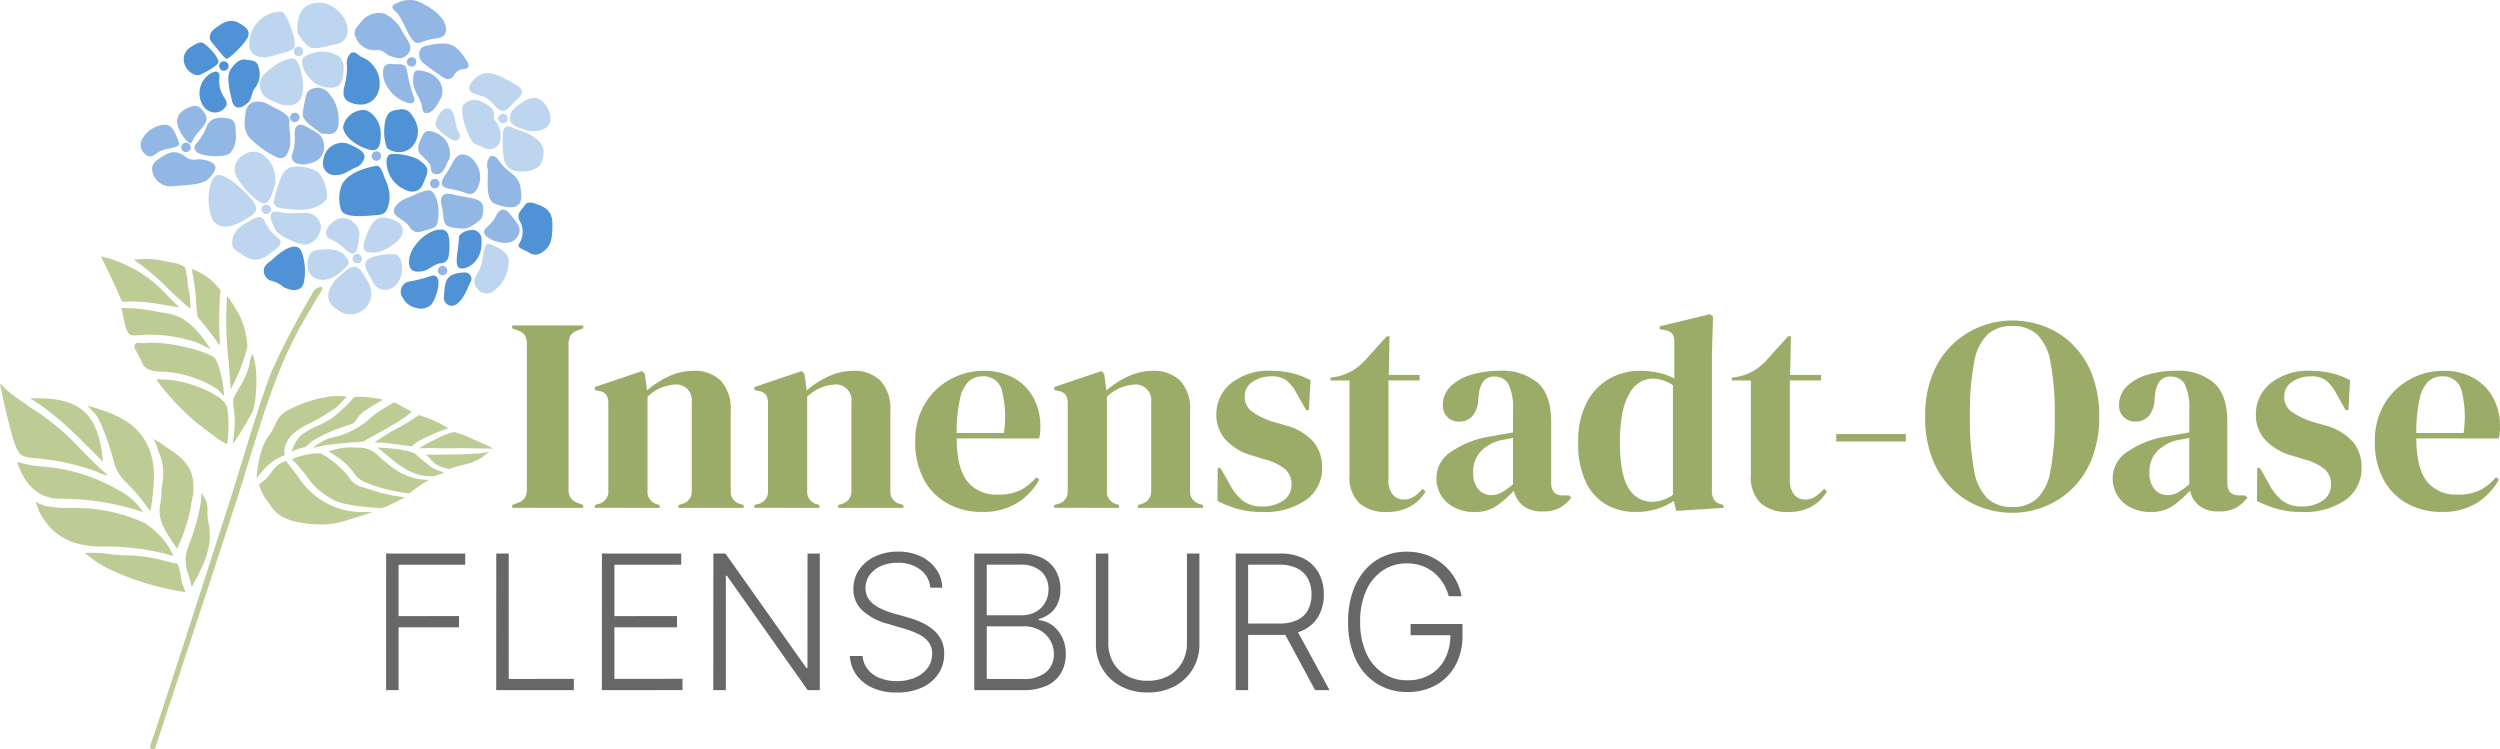 <svg xmlns="http://www.w3.org/2000/svg" xmlns:xlink="http://www.w3.org/1999/xlink" width="358" height="107.282" viewBox="0 0 358 107.282">
  <defs>
    <clipPath id="clip-path">
      <rect id="Rechteck_3" data-name="Rechteck 3" width="70.616" height="70.579" fill="none"/>
    </clipPath>
    <clipPath id="clip-path-2">
      <rect id="Rechteck_4" data-name="Rechteck 4" width="58.967" height="45.026" fill="none"/>
    </clipPath>
  </defs>
  <g id="Innenstadt-Oase-Flensburg_Logo" transform="translate(-214 -20)">
    <path id="Pfad_1065" data-name="Pfad 1065" d="M1.1-7.32v-.4l.791-.316a1.8,1.8,0,0,0,1.048-.752A2.662,2.662,0,0,0,3.2-10.05V-30.7a2.851,2.851,0,0,0-.237-1.266,1.726,1.726,0,0,0-1.068-.752L1.1-33.033v-.4H11.266v.4l-.791.316a1.8,1.8,0,0,0-1.048.752A2.662,2.662,0,0,0,9.17-30.7V-10.05A2.542,2.542,0,0,0,9.427-8.8a2,2,0,0,0,1.048.771l.791.316v.4Zm11.828,0v-.4l.554-.158a1.805,1.805,0,0,0,1.385-1.938V-22.194a2.356,2.356,0,0,0-.277-1.286,1.6,1.6,0,0,0-1.068-.574l-.593-.158v-.4L19.692-26.9l.4.4.316,2.373a12.452,12.452,0,0,1,3.125-2.017,8.268,8.268,0,0,1,3.441-.791,5.388,5.388,0,0,1,4.015,1.424,5.974,5.974,0,0,1,1.4,4.351V-9.773a1.827,1.827,0,0,0,1.5,1.938l.356.119v.4H24.914v-.4l.514-.158a1.842,1.842,0,0,0,1.385-1.938V-22.431a2.238,2.238,0,0,0-2.532-2.532,6.114,6.114,0,0,0-3.8,1.741V-9.773a1.805,1.805,0,0,0,1.385,1.938l.356.119v.4Zm22.864,0v-.4l.554-.158A1.805,1.805,0,0,0,37.73-9.812V-22.194a2.356,2.356,0,0,0-.277-1.286,1.6,1.6,0,0,0-1.068-.574l-.593-.158v-.4L42.556-26.9l.4.4.316,2.373a12.452,12.452,0,0,1,3.125-2.017,8.268,8.268,0,0,1,3.441-.791,5.388,5.388,0,0,1,4.015,1.424,5.974,5.974,0,0,1,1.4,4.351V-9.773a1.827,1.827,0,0,0,1.5,1.938l.356.119v.4H47.778v-.4l.514-.158a1.842,1.842,0,0,0,1.385-1.938V-22.431a2.238,2.238,0,0,0-2.532-2.532,6.114,6.114,0,0,0-3.8,1.741V-9.773a1.805,1.805,0,0,0,1.385,1.938l.356.119v.4Zm32.793-19.62a8.658,8.658,0,0,1,4.391,1.048,7.15,7.15,0,0,1,2.789,2.848,8.5,8.5,0,0,1,.969,4.094q0,.435-.04.89a3.538,3.538,0,0,1-.158.811H64.748q.04,4.272,1.523,6.151a5.278,5.278,0,0,0,4.411,1.879,6.994,6.994,0,0,0,3.2-.633,7.834,7.834,0,0,0,2.294-1.859l.4.356a9.1,9.1,0,0,1-3.263,3.4,9.3,9.3,0,0,1-4.885,1.226,10.1,10.1,0,0,1-4.984-1.206,8.517,8.517,0,0,1-3.4-3.461,11.1,11.1,0,0,1-1.226-5.38,10.2,10.2,0,0,1,1.424-5.518A9.579,9.579,0,0,1,63.9-25.754,9.861,9.861,0,0,1,68.585-26.941Zm-.119.791a2.915,2.915,0,0,0-1.958.692A4.733,4.733,0,0,0,65.242-23a22,22,0,0,0-.494,4.964h6.764a15.334,15.334,0,0,0-.316-6.211A2.687,2.687,0,0,0,68.466-26.15ZM78.711-7.32v-.4l.554-.158A1.805,1.805,0,0,0,80.65-9.812V-22.194a2.357,2.357,0,0,0-.277-1.286,1.6,1.6,0,0,0-1.068-.574l-.593-.158v-.4L85.476-26.9l.4.4.316,2.373a12.452,12.452,0,0,1,3.125-2.017,8.268,8.268,0,0,1,3.441-.791,5.388,5.388,0,0,1,4.015,1.424,5.974,5.974,0,0,1,1.4,4.351V-9.773a1.827,1.827,0,0,0,1.5,1.938l.356.119v.4H90.7v-.4l.514-.158A1.842,1.842,0,0,0,92.6-9.812V-22.431a2.238,2.238,0,0,0-2.532-2.532,6.114,6.114,0,0,0-3.8,1.741V-9.773a1.805,1.805,0,0,0,1.385,1.938l.356.119v.4Zm29.708.593a12.3,12.3,0,0,1-3.481-.455,16.225,16.225,0,0,1-2.848-1.127l.04-4.707h.4l1.345,2.373a7.12,7.12,0,0,0,1.919,2.354,4.388,4.388,0,0,0,2.67.771,5.086,5.086,0,0,0,3.066-.85,2.676,2.676,0,0,0,1.167-2.275,2.891,2.891,0,0,0-.831-2.136,7.552,7.552,0,0,0-3.085-1.5l-1.661-.514a8.169,8.169,0,0,1-3.8-2.215,5.231,5.231,0,0,1-1.385-3.679,5.7,5.7,0,0,1,2.057-4.43,8.617,8.617,0,0,1,5.894-1.82,12.121,12.121,0,0,1,2.907.336,11.4,11.4,0,0,1,2.631,1.009l-.237,4.272h-.4L113.4-23.776a5.915,5.915,0,0,0-1.483-1.839,3.717,3.717,0,0,0-2.2-.534,4.65,4.65,0,0,0-2.532.752,2.388,2.388,0,0,0-1.187,2.136,2.572,2.572,0,0,0,1.009,2.136A10.288,10.288,0,0,0,110-19.662l1.78.514a8.14,8.14,0,0,1,4.074,2.393,5.652,5.652,0,0,1,1.226,3.659,5.538,5.538,0,0,1-2.275,4.628A10.311,10.311,0,0,1,108.419-6.727Zm17.919,0A5.672,5.672,0,0,1,122.4-7.993a5.183,5.183,0,0,1-1.4-4.035V-25.556h-2.729v-.4l.949-.158a7.528,7.528,0,0,0,2.116-.791,8.6,8.6,0,0,0,1.76-1.385l3.244-3.6h.4l-.119,5.538h4.43v.791h-4.47v14.241a3.133,3.133,0,0,0,.613,2.1,1.971,1.971,0,0,0,1.563.712,2.607,2.607,0,0,0,1.464-.415,6.491,6.491,0,0,0,1.266-1.127l.4.4A5.833,5.833,0,0,1,129.7-7.518,6.677,6.677,0,0,1,126.338-6.727Zm12.54,0a5.813,5.813,0,0,1-3.857-1.305,4.621,4.621,0,0,1-1.563-3.758,4.442,4.442,0,0,1,1.9-3.422,13.547,13.547,0,0,1,5.973-2.354q.633-.119,1.424-.257t1.661-.3v-3.125a7.852,7.852,0,0,0-.653-3.778,2.206,2.206,0,0,0-2.037-1.088,1.924,1.924,0,0,0-1.5.613,3.773,3.773,0,0,0-.712,2.116l-.079.435a3.789,3.789,0,0,1-.831,2.492,2.462,2.462,0,0,1-1.859.791,2.384,2.384,0,0,1-1.7-.633,2.225,2.225,0,0,1-.672-1.7,3.676,3.676,0,0,1,1.127-2.729,7.04,7.04,0,0,1,2.987-1.661,14.079,14.079,0,0,1,4.035-.554,7.872,7.872,0,0,1,5.439,1.721q1.919,1.721,1.919,5.6v8.742q0,1.78,1.661,1.78h.87l.356.316a5.843,5.843,0,0,1-1.642,1.464,5.064,5.064,0,0,1-2.512.514,4.268,4.268,0,0,1-2.749-.811,3.79,3.79,0,0,1-1.325-2.156A16.5,16.5,0,0,1,142.1-7.617,5.42,5.42,0,0,1,138.878-6.727Zm2.413-2.413a3.062,3.062,0,0,0,1.483-.376,10.591,10.591,0,0,0,1.642-1.167v-6.646l-.791.158q-.4.079-.91.158a6.06,6.06,0,0,0-2.907,1.6,4.174,4.174,0,0,0-1.088,3.026,3.468,3.468,0,0,0,.752,2.433A2.391,2.391,0,0,0,141.291-9.14ZM161.98-6.727a8.388,8.388,0,0,1-4.193-1.048,7.312,7.312,0,0,1-2.947-3.244,12.7,12.7,0,0,1-1.088-5.637,12.045,12.045,0,0,1,1.226-5.756,8.261,8.261,0,0,1,3.244-3.4,8.851,8.851,0,0,1,4.391-1.127,12.372,12.372,0,0,1,2.65.277,8.155,8.155,0,0,1,2.255.831v-5.142a2.3,2.3,0,0,0-.257-1.226,1.6,1.6,0,0,0-1.088-.554l-.752-.158v-.4l7.2-1.741.435.356-.158,5.538V-9.812a2.618,2.618,0,0,0,.277,1.286,1.556,1.556,0,0,0,1.028.692l.356.119v.4l-6.764.435-.356-1.424a9.635,9.635,0,0,1-2.433,1.147A9.927,9.927,0,0,1,161.98-6.727Zm2.294-1.464a5.125,5.125,0,0,0,3.046-.989v-15.7a5.459,5.459,0,0,0-3.006-.949,3.84,3.84,0,0,0-3.244,2.2q-1.345,2.2-1.345,6.9t1.266,6.626A3.8,3.8,0,0,0,164.274-8.191Zm19.541,1.464a5.672,5.672,0,0,1-3.936-1.266,5.183,5.183,0,0,1-1.4-4.035V-25.556h-2.729v-.4l.949-.158a7.528,7.528,0,0,0,2.116-.791,8.605,8.605,0,0,0,1.76-1.385l3.244-3.6h.4l-.119,5.538h4.43v.791h-4.47v14.241a3.133,3.133,0,0,0,.613,2.1,1.971,1.971,0,0,0,1.563.712,2.607,2.607,0,0,0,1.464-.415,6.491,6.491,0,0,0,1.266-1.127l.4.4a5.833,5.833,0,0,1-2.176,2.136A6.677,6.677,0,0,1,183.815-6.727ZM190.7-16.814v-1.068h9.968v1.068ZM215.9-6.608a12.7,12.7,0,0,1-4.648-.87,11.787,11.787,0,0,1-4-2.591,12.286,12.286,0,0,1-2.789-4.292,16.127,16.127,0,0,1-1.028-6.013,16.01,16.01,0,0,1,1.028-5.973,12.145,12.145,0,0,1,2.809-4.292,12.261,12.261,0,0,1,4.015-2.611,12.349,12.349,0,0,1,4.608-.89,12.96,12.96,0,0,1,4.648.85,11.539,11.539,0,0,1,4,2.571,12.251,12.251,0,0,1,2.789,4.312,16.284,16.284,0,0,1,1.028,6.032,16.049,16.049,0,0,1-1.028,5.953,12.251,12.251,0,0,1-2.789,4.312,12.044,12.044,0,0,1-4,2.611A12.451,12.451,0,0,1,215.9-6.608Zm0-.831a5.18,5.18,0,0,0,3.521-1.167,7.186,7.186,0,0,0,1.958-4,38.506,38.506,0,0,0,.613-7.773,38.763,38.763,0,0,0-.613-7.813,7.186,7.186,0,0,0-1.958-4,5.18,5.18,0,0,0-3.521-1.167,5.121,5.121,0,0,0-3.481,1.167,7.186,7.186,0,0,0-1.958,4,38.764,38.764,0,0,0-.613,7.813,38.507,38.507,0,0,0,.613,7.773,7.186,7.186,0,0,0,1.958,4A5.121,5.121,0,0,0,215.9-7.439Zm19.818.712a5.813,5.813,0,0,1-3.857-1.305A4.621,4.621,0,0,1,230.3-11.79a4.442,4.442,0,0,1,1.9-3.422,13.547,13.547,0,0,1,5.973-2.354q.633-.119,1.424-.257t1.661-.3v-3.125a7.852,7.852,0,0,0-.653-3.778,2.206,2.206,0,0,0-2.037-1.088,1.924,1.924,0,0,0-1.5.613,3.773,3.773,0,0,0-.712,2.116l-.079.435a3.789,3.789,0,0,1-.831,2.492,2.462,2.462,0,0,1-1.859.791,2.383,2.383,0,0,1-1.7-.633A2.224,2.224,0,0,1,231.2-22a3.676,3.676,0,0,1,1.127-2.729,7.04,7.04,0,0,1,2.987-1.661,14.079,14.079,0,0,1,4.035-.554,7.872,7.872,0,0,1,5.439,1.721q1.919,1.721,1.919,5.6v8.742q0,1.78,1.661,1.78h.87l.356.316a5.843,5.843,0,0,1-1.642,1.464,5.064,5.064,0,0,1-2.512.514,4.268,4.268,0,0,1-2.749-.811,3.79,3.79,0,0,1-1.325-2.156,16.5,16.5,0,0,1-2.433,2.156A5.42,5.42,0,0,1,235.714-6.727Zm2.413-2.413a3.062,3.062,0,0,0,1.483-.376,10.589,10.589,0,0,0,1.642-1.167v-6.646l-.791.158q-.4.079-.91.158a6.06,6.06,0,0,0-2.907,1.6,4.174,4.174,0,0,0-1.088,3.026,3.468,3.468,0,0,0,.752,2.433A2.391,2.391,0,0,0,238.127-9.14Zm19.146,2.413a12.3,12.3,0,0,1-3.481-.455,16.225,16.225,0,0,1-2.848-1.127l.04-4.707h.4l1.345,2.373a7.12,7.12,0,0,0,1.919,2.354,4.388,4.388,0,0,0,2.67.771,5.085,5.085,0,0,0,3.066-.85,2.676,2.676,0,0,0,1.167-2.275,2.892,2.892,0,0,0-.831-2.136,7.552,7.552,0,0,0-3.085-1.5l-1.661-.514a8.169,8.169,0,0,1-3.8-2.215,5.231,5.231,0,0,1-1.385-3.679,5.7,5.7,0,0,1,2.057-4.43,8.617,8.617,0,0,1,5.894-1.82,12.121,12.121,0,0,1,2.907.336,11.4,11.4,0,0,1,2.631,1.009l-.237,4.272h-.4l-1.385-2.453a5.915,5.915,0,0,0-1.483-1.839,3.717,3.717,0,0,0-2.2-.534,4.65,4.65,0,0,0-2.532.752,2.388,2.388,0,0,0-1.187,2.136,2.572,2.572,0,0,0,1.009,2.136,10.288,10.288,0,0,0,2.987,1.464l1.78.514a8.14,8.14,0,0,1,4.074,2.393,5.651,5.651,0,0,1,1.226,3.659,5.538,5.538,0,0,1-2.275,4.628A10.311,10.311,0,0,1,257.273-6.727Zm20.332-20.214A8.658,8.658,0,0,1,282-25.892a7.15,7.15,0,0,1,2.789,2.848,8.5,8.5,0,0,1,.969,4.094q0,.435-.04.89a3.536,3.536,0,0,1-.158.811H273.769q.04,4.272,1.523,6.151A5.278,5.278,0,0,0,279.7-9.219a6.994,6.994,0,0,0,3.2-.633,7.834,7.834,0,0,0,2.294-1.859l.4.356a9.1,9.1,0,0,1-3.263,3.4,9.3,9.3,0,0,1-4.885,1.226,10.1,10.1,0,0,1-4.984-1.206,8.517,8.517,0,0,1-3.4-3.461,11.1,11.1,0,0,1-1.226-5.38,10.2,10.2,0,0,1,1.424-5.518,9.579,9.579,0,0,1,3.659-3.461A9.861,9.861,0,0,1,277.606-26.941Zm-.119.791a2.915,2.915,0,0,0-1.958.692A4.734,4.734,0,0,0,274.263-23a22,22,0,0,0-.494,4.964h6.764a15.334,15.334,0,0,0-.316-6.211A2.687,2.687,0,0,0,277.487-26.15Z" transform="translate(286.246 100.04)" fill="#9aac67"/>
    <path id="Pfad_1064" data-name="Pfad 1064" d="M3.272-5.238,3.282-24.8H14.61l-.01,1.6-9.533.01v7.355l8.654-.01-.01,1.614H5.068v8.989Zm15.771,0,.01-19.563h1.786V-6.842l9.323-.01v1.614Zm15.131,0,.01-19.563H45.54l-.01,1.6-9.562.01v7.355l8.97-.01-.01,1.614h-8.96v7.384l9.762-.01-.01,1.614ZM65.38-24.8V-5.238H63.642L52.084-21.62l-.153.01V-5.238h-1.8l.01-19.563h1.729L63.47-8.4h.143l.01-16.4ZM81.2-19.91a3.555,3.555,0,0,0-1.442-2.6,5.2,5.2,0,0,0-3.219-.965,5.786,5.786,0,0,0-2.4.468,3.917,3.917,0,0,0-1.624,1.294,3.16,3.16,0,0,0-.587,1.877,2.678,2.678,0,0,0,.334,1.356,3.2,3.2,0,0,0,.9,1,6.37,6.37,0,0,0,1.261.712,11.64,11.64,0,0,0,1.4.5l2.063.592a14.59,14.59,0,0,1,1.872.659,7.729,7.729,0,0,1,1.715,1.008,4.678,4.678,0,0,1,1.251,1.481,4.349,4.349,0,0,1,.473,2.1,5.064,5.064,0,0,1-.812,2.818,5.579,5.579,0,0,1-2.331,1.982,8.327,8.327,0,0,1-3.639.731,8.369,8.369,0,0,1-3.467-.664,5.6,5.6,0,0,1-2.312-1.839,5.183,5.183,0,0,1-.946-2.722h1.834a3.415,3.415,0,0,0,.764,1.958,4.184,4.184,0,0,0,1.739,1.218,6.548,6.548,0,0,0,2.388.416,6.521,6.521,0,0,0,2.6-.492,4.286,4.286,0,0,0,1.8-1.376,3.365,3.365,0,0,0,.654-2.058,2.66,2.66,0,0,0-.516-1.667,4.028,4.028,0,0,0-1.438-1.132,12.92,12.92,0,0,0-2.135-.812l-2.34-.688a8.7,8.7,0,0,1-3.573-1.9,4.093,4.093,0,0,1-1.27-3.095,4.693,4.693,0,0,1,.845-2.775A5.658,5.658,0,0,1,73.333-24.4a7.619,7.619,0,0,1,3.253-.673,7.425,7.425,0,0,1,3.229.669,5.629,5.629,0,0,1,2.23,1.839,4.834,4.834,0,0,1,.884,2.66ZM87.5-5.238V-24.8h6.6a6.812,6.812,0,0,1,3.186.669A4.52,4.52,0,0,1,99.2-22.307a5.331,5.331,0,0,1,.64,2.627,4.864,4.864,0,0,1-.411,2.092,3.714,3.714,0,0,1-1.118,1.4,4.611,4.611,0,0,1-1.576.774v.153a3.733,3.733,0,0,1,1.834.664,4.542,4.542,0,0,1,1.461,1.667,5.351,5.351,0,0,1,.573,2.56,5.254,5.254,0,0,1-.659,2.641A4.515,4.515,0,0,1,97.929-5.9a7.9,7.9,0,0,1-3.463.664Zm1.786-1.6h5.177a4.8,4.8,0,0,0,3.348-1A3.29,3.29,0,0,0,98.9-10.367a3.911,3.911,0,0,0-.54-2.03,3.89,3.89,0,0,0-1.519-1.447,4.719,4.719,0,0,0-2.3-.535H89.29Zm0-9.122h4.977a4.139,4.139,0,0,0,2.025-.478,3.463,3.463,0,0,0,1.356-1.318,3.759,3.759,0,0,0,.487-1.92,3.371,3.371,0,0,0-1.013-2.536A4.184,4.184,0,0,0,94.1-23.2H89.29ZM117.956-24.8h1.786v12.953a6.836,6.836,0,0,1-.936,3.568,6.649,6.649,0,0,1-2.6,2.474,8.009,8.009,0,0,1-3.873.9,7.982,7.982,0,0,1-3.869-.907,6.685,6.685,0,0,1-2.608-2.474,6.811,6.811,0,0,1-.936-3.563V-24.8H106.7v12.829a5.484,5.484,0,0,0,.7,2.775,4.983,4.983,0,0,0,1.963,1.915,6.05,6.05,0,0,0,2.966.7,6.078,6.078,0,0,0,2.971-.7A4.942,4.942,0,0,0,117.263-9.2a5.514,5.514,0,0,0,.693-2.775Zm6.983,19.563V-24.8h6.314a7.307,7.307,0,0,1,3.482.75,5.023,5.023,0,0,1,2.111,2.073,6.3,6.3,0,0,1,.712,3.033,6.218,6.218,0,0,1-.712,3.018,4.966,4.966,0,0,1-2.106,2.044,7.35,7.35,0,0,1-3.458.736H125.9V-14.78h5.33a5.691,5.691,0,0,0,2.546-.506,3.372,3.372,0,0,0,1.519-1.442,4.628,4.628,0,0,0,.5-2.216,4.734,4.734,0,0,0-.506-2.24,3.472,3.472,0,0,0-1.524-1.485A5.562,5.562,0,0,0,131.2-23.2h-4.48V-5.238Zm8.626-8.826,4.814,8.826h-2.063l-4.767-8.826Zm21.884-4.623a7.226,7.226,0,0,0-.783-1.829,6.064,6.064,0,0,0-1.275-1.5,5.72,5.72,0,0,0-1.748-1.008,6.35,6.35,0,0,0-2.2-.363,6.08,6.08,0,0,0-3.42.993,6.736,6.736,0,0,0-2.383,2.866,10.593,10.593,0,0,0-.874,4.509,10.518,10.518,0,0,0,.879,4.5,6.736,6.736,0,0,0,2.412,2.87,6.29,6.29,0,0,0,3.51,1,6.249,6.249,0,0,0,3.19-.8,5.554,5.554,0,0,0,2.164-2.293,7.406,7.406,0,0,0,.759-3.544l.573.181h-6.266v-1.6h7.432v1.6A8.782,8.782,0,0,1,156.4-8.781a7.129,7.129,0,0,1-2.78,2.818,8.142,8.142,0,0,1-4.06.993,8.088,8.088,0,0,1-4.48-1.237A8.2,8.2,0,0,1,142.1-9.7a12.353,12.353,0,0,1-1.065-5.316,13.221,13.221,0,0,1,.611-4.155,9.344,9.344,0,0,1,1.734-3.171,7.612,7.612,0,0,1,2.66-2.02,8.092,8.092,0,0,1,3.4-.7,8.209,8.209,0,0,1,2.937.506,7.74,7.74,0,0,1,2.35,1.39,7.756,7.756,0,0,1,1.672,2.035,7.592,7.592,0,0,1,.884,2.45Z" transform="translate(266.013 124.065)" fill="#676767"/>
    <g id="Gruppe_10" data-name="Gruppe 10" transform="translate(214 20)">
      <g id="Gruppe_4" data-name="Gruppe 4" transform="translate(0 36.703)">
        <g id="Gruppe_3" data-name="Gruppe 3" clip-path="url(#clip-path)">
          <path id="Pfad_295" data-name="Pfad 295" d="M191.7,118.041c-1.845-1.23-7.43-2.374-9.96-2.041a2.263,2.263,0,0,1-.555-.021,3.067,3.067,0,0,0-.352-.028.493.493,0,0,0-.447.191c-.217.3-.083.578.162,1a3.856,3.856,0,0,1,.192.359c.074.167.165.328.289.551.068.121.144.258.233.422a.144.144,0,0,1,.011.027c.309,1.04,1.1,1.513,2.629,1.582a15.707,15.707,0,0,1,8.175,2.466,6.409,6.409,0,0,1,1.032,1.044c0-2.128-.9-5.215-1.409-5.553" transform="translate(-161.042 -103.57)" fill="#bdcc94"/>
          <path id="Pfad_296" data-name="Pfad 296" d="M41.15,283.046a9.858,9.858,0,0,0-3.75-3.261,25.521,25.521,0,0,0-10.135-3.22c-.289-.034-.586-.062-.873-.089a13,13,0,0,1-2.381-.372l-.924-.262c.645,2.078,2.259,5.275,6.084,5.284a37.221,37.221,0,0,1,11.979,1.919" transform="translate(-20.623 -246.409)" fill="#bdcc94"/>
          <path id="Pfad_297" data-name="Pfad 297" d="M219.772,174.551a17.81,17.81,0,0,0,.056-5.085s0-.009,0-.014c-.322-1.717-3.694-2.985-5.129-3.451a14.547,14.547,0,0,0-5.073-.734,36.658,36.658,0,0,0,5.267,5.752c.715.628,1.593,1.279,2.522,1.969.375.278.763.566,1.144.856.21.159.889.531,1.216.707" transform="translate(-187.255 -147.629)" fill="#bdcc94"/>
          <path id="Pfad_298" data-name="Pfad 298" d="M5.1,180.905a34.075,34.075,0,0,1,8.467,1.807,5.664,5.664,0,0,1,.55.227,3.868,3.868,0,0,0,1.312.4c-1.337-1.157-2.561-2.391-3.747-3.586A33.809,33.809,0,0,0,4.6,173.8c-.156-.089-.48-.329-.793-.56-.227-.168-.441-.326-.546-.393A15.44,15.44,0,0,1,0,170.144c.321,1.995,1.555,7.05,1.992,8.349.631,1.878.944,2.259,3.112,2.412" transform="translate(0 -151.988)" fill="#bdcc94"/>
          <path id="Pfad_299" data-name="Pfad 299" d="M127.659,401.172c-.034-.222-.069-.451-.119-.671a5.908,5.908,0,0,0-.386-1.135c-.534-.106-1.12-.244-1.739-.389a21.888,21.888,0,0,0-5.2-.805A18.956,18.956,0,0,1,117.5,398a19.019,19.019,0,0,0-3.574-.165,16.436,16.436,0,0,0,5.09,3.007l.37.16a37.863,37.863,0,0,0,8.95,2.435c-.084-.21-.225-.576-.42-1.123a6.072,6.072,0,0,1-.251-1.139" transform="translate(-101.765 -355.352)" fill="#bdcc94"/>
          <path id="Pfad_300" data-name="Pfad 300" d="M249.828,330.991c1.729-3.154,3.184-5.908,2.364-9.4a5.649,5.649,0,0,1-.1-1.319,4.369,4.369,0,0,0-.185-1.567c-.055-.15-.4-.741-.658-1.182-.047.536-.125,1.395-.156,1.576a31.2,31.2,0,0,1-1.667,5.88c-.093.259-.188.524-.285.8a5.567,5.567,0,0,0,.266,3.566c.153.527.31,1.068.423,1.647" transform="translate(-222.374 -283.642)" fill="#bdcc94"/>
          <path id="Pfad_301" data-name="Pfad 301" d="M66.365,336.9c.292.079.992.285,1.391.4a12.358,12.358,0,0,0-.615-1.253,11.653,11.653,0,0,0-3.516-3.5,23.8,23.8,0,0,0-9.968-2.14,19.543,19.543,0,0,1-4.292-.314,7.672,7.672,0,0,1-1.3-.554,12.706,12.706,0,0,0,.535,1.5c1.853,3.37,4.484,4.832,8.8,4.888a35.887,35.887,0,0,1,8.965.979" transform="translate(-42.936 -294.369)" fill="#bdcc94"/>
          <path id="Pfad_302" data-name="Pfad 302" d="M138.22,5.959c.159.437.354.61.653.577a11.6,11.6,0,0,1,1.272-.067,25.385,25.385,0,0,1,4.265.479c.743.127,1.507.257,2.274.35-.618-.552-1.188-1.134-1.741-1.7A18.166,18.166,0,0,0,141.2,2.419,18.538,18.538,0,0,0,135.441,0l.577,1.2c.073.148,1.8,3.671,2.2,4.762" transform="translate(-120.988)" fill="#bdcc94"/>
          <path id="Pfad_303" data-name="Pfad 303" d="M208.453,259.993c.185.28.374.567.56.859a24.489,24.489,0,0,0,2-6.137c.04-.269.087-.537.133-.8a7.418,7.418,0,0,0,.019-3.591c-.565-1.955-2.014-2.926-3.548-3.955-.356-.239-.724-.486-1.08-.745-.088-.064-.517-.294-.933-.51a6.154,6.154,0,0,1,.489.924c.092.307.194.62.292.922a7.978,7.978,0,0,1,.576,4.345,9.006,9.006,0,0,0-.183,1.6,9.668,9.668,0,0,1-.163,1.516c-.456,2.1.657,3.786,1.836,5.571" transform="translate(-183.666 -218.962)" fill="#bdcc94"/>
          <path id="Pfad_304" data-name="Pfad 304" d="M187.7,10.464a10.3,10.3,0,0,0-.238-2.745c-.057-.333-.106-.62-.131-.84l-.016-.142a11.466,11.466,0,0,0-.395-2.221,4.467,4.467,0,0,0-1.914-.677c-.224-.036-.484-.084-.76-.136a12.154,12.154,0,0,0-4.638-.241,33.728,33.728,0,0,1,5.025,4.245c1.143,1.088,2.227,2.119,3.068,2.756" transform="translate(-160.443 -2.962)" fill="#bdcc94"/>
          <path id="Pfad_305" data-name="Pfad 305" d="M304.005,66.409a24,24,0,0,0,2.411-6.135,12.8,12.8,0,0,0-.983-4.09,20.268,20.268,0,0,0-1.935-3.133,48.977,48.977,0,0,0,.213,9.243c.121,1.44.237,2.808.294,4.114" transform="translate(-270.98 -47.39)" fill="#bdcc94"/>
          <path id="Pfad_306" data-name="Pfad 306" d="M120.9,208.42a6.342,6.342,0,0,0,1.715,3.038l.358.37a22.13,22.13,0,0,1,2.486,2.883c.111.164.487.636.718.923.066-.317.165-.8.185-.971l.053-.445c.335-2.812.682-5.721-.943-8.573-1.585-2.782-4.393-3.872-6.9-4.674-.121-.039-.89-.251-1.423-.4.354.353.873.879,1.2,1.251.648.729,2.072,4.555,2.549,6.6" transform="translate(-104.649 -179.17)" fill="#bdcc94"/>
          <path id="Pfad_307" data-name="Pfad 307" d="M165.989,73.325q.648-.041,1.292-.041a19.778,19.778,0,0,1,6.65,1.145c.267.095,1.4.648,1.966.927-.154-.247-.424-.608-.639-.9-.241-.323-.49-.657-.682-.95-1.249-1.511-2.71-2.953-4.919-3.277-.61-.09-1.144-.19-1.66-.287a24.027,24.027,0,0,0-2.613-.386,20.706,20.706,0,0,0-2.271-.086c.788,4.006.839,4,2.4,3.886.145-.011.3-.023.472-.032" transform="translate(-145.708 -62.055)" fill="#bdcc94"/>
          <path id="Pfad_308" data-name="Pfad 308" d="M49.419,198.223c.427.431.867.873,1.31,1.315-.63-7.017-3.323-9.369-10.451-9.1,3.462,2.065,6.224,4.847,9.141,7.786" transform="translate(-35.98 -170.097)" fill="#bdcc94"/>
          <path id="Pfad_309" data-name="Pfad 309" d="M225.748,41.526a1.129,1.129,0,0,0,.162-.356c.009-.069,0-.144-.136-.225a.121.121,0,0,0-.06-.012,1.859,1.859,0,0,0-.928.445,116.868,116.868,0,0,0-6.123,11.613c-1.209,2.977-3.184,9.449-4.492,13.731-.375,1.228-.7,2.288-.949,3.086-1.249,3.984-10.839,33.708-11.559,35.634a13.476,13.476,0,0,0-.44,1.422.11.11,0,0,0,.01.093c.07.1.376.16.506.184.155.028.206-.053.29-.329l.016-.053c.154-.489,1.216-3.707,2.686-8.161,3.524-10.678,10.083-30.555,10.162-31.14a.154.154,0,0,1,.005-.023q.371-1.182.723-2.318c2.395-7.7,4.286-13.774,8.14-20.226.44-.737.883-1.49,1.311-2.218l.674-1.146" transform="translate(-179.747 -36.565)" fill="#bdcc94"/>
          <path id="Pfad_310" data-name="Pfad 310" d="M572.643,238.057c-.385-.207-.958-.5-1.413-.7-.551-.233-1.03-.444-1.453-.63a17.4,17.4,0,0,0-2.74-1.045h0a12.756,12.756,0,0,0-2.638,1.053,20.913,20.913,0,0,0-2.4,1.3l1.663-.054c1.519.064,2.839.074,4.047.031.1,0,.234-.005.387-.005.421,0,1.015.012,1.675.025,1.028.02,2.162.043,2.874.024" transform="translate(-502.028 -210.535)" fill="#bdcc94"/>
          <path id="Pfad_311" data-name="Pfad 311" d="M420.05,202.671c.245-.038.623-.11,1.176-.244,1.168-.283,5.532-.606,5.979-.639l.434-.237c.988-.537,2.641-1.437,4.038-2.274,2.064-1.237,2.432-1.666,2.495-1.793-.334-.173-1.621-.843-2.13-1.144a.912.912,0,0,0-.447-.147c-.268.167-.551.336-.823.5a14.271,14.271,0,0,0-2.794,1.98,11.6,11.6,0,0,1-5.516,2.61,8.043,8.043,0,0,0-2.411,1.39" transform="translate(-375.228 -175.258)" fill="#bdcc94"/>
          <path id="Pfad_312" data-name="Pfad 312" d="M511.644,257.458c-.58-.275-2.036-.733-5.417-.87.464.341.922.72,1.4,1.116,1.868,1.546,3.8,3.144,6.69,3h0c.106-.018.806-.255,1.527-.508a15.768,15.768,0,0,1-1.635-.639,29.224,29.224,0,0,1-2.567-2.1" transform="translate(-452.209 -229.208)" fill="#bdcc94"/>
          <path id="Pfad_313" data-name="Pfad 313" d="M447.8,257.813a3.664,3.664,0,0,0-2.548-1.074l-.5-.005a8.876,8.876,0,0,0-4,.562,10.415,10.415,0,0,1,4,3.559,5.065,5.065,0,0,0,1.145.786l.018.006a21.878,21.878,0,0,0,6.46,1.621,20.588,20.588,0,0,1,2.769-1.912c-3.362-.02-5.279-1.718-7.137-3.362Z" transform="translate(-393.722 -229.334)" fill="#bdcc94"/>
          <path id="Pfad_314" data-name="Pfad 314" d="M258.028,21.474c.069.864.135,1.681.248,2.428.245.29,2.154,2.564,3.174,4.1-.009-.4-.02-.809-.031-1.241a47.444,47.444,0,0,1,.117-6.7,8.724,8.724,0,0,0-4.1-3.055l.168,1a26.569,26.569,0,0,1,.425,3.458" transform="translate(-229.965 -15.196)" fill="#bdcc94"/>
          <path id="Pfad_315" data-name="Pfad 315" d="M575.37,262.846c-.519-.008-1.049,0-1.561.011-.777.014-1.577.029-2.391-.016a8.2,8.2,0,0,1,.659.641,3.559,3.559,0,0,0,1.938,1.256c.091.02.183.047.272.073a1.045,1.045,0,0,0,.655.062,15,15,0,0,1,1.753-.527,7.6,7.6,0,0,0,2.736-1.079c.106-.08.675-.49,1.1-.794l-1.383.2c-.034,0-2.515.192-3.776.172" transform="translate(-510.444 -234.465)" fill="#bdcc94"/>
          <path id="Pfad_316" data-name="Pfad 316" d="M502.522,217.039c.557.012,1.449.037,1.681.075.923.149,3.25.417,3.674.466a5.459,5.459,0,0,1,.895-.693A26.235,26.235,0,0,1,513.1,215c-.142-.087-.339-.2-.575-.333a17.569,17.569,0,0,0-3.672-1.543A24.3,24.3,0,0,1,505.808,215a26.766,26.766,0,0,0-2.377,1.424c-.152.113-.585.4-.909.612" transform="translate(-448.899 -190.384)" fill="#bdcc94"/>
          <path id="Pfad_317" data-name="Pfad 317" d="M362.127,282.054a10.812,10.812,0,0,1-7.951-3.913,9.284,9.284,0,0,1-.742-.988c-.162-.237-.329-.482-.512-.713-.613-.774-1.181-1.477-1.359-1.7a3.742,3.742,0,0,0-2.065,1.631,7.736,7.736,0,0,1-.9,1.046,7.3,7.3,0,0,1-.854.645,6.479,6.479,0,0,0,1.279,2.55c.143.2.277.38.385.553,1.264,2.015,3.765,2.458,6.279,2.637h.01a12.186,12.186,0,0,0,5.083-.733l.474-.136c.388-.11,1.806-.573,2.732-.876-.734,0-1.687-.006-1.844-.008h-.012" transform="translate(-310.635 -245.427)" fill="#bdcc94"/>
          <path id="Pfad_318" data-name="Pfad 318" d="M312.573,137.5a.137.137,0,0,1-.011.019,4.317,4.317,0,0,0,.053,1.526,12.2,12.2,0,0,1,.132,2.335c-.111,1.3-.209,2.161-.273,2.664a39.674,39.674,0,0,0,2.809-4.6c.464-.965,1.006-5.751.019-8.26a3.583,3.583,0,0,0-.433,1.34c-.036.2-.074.414-.129.617a12.886,12.886,0,0,1-1.406,2.985c-.262.453-.532.92-.761,1.376" transform="translate(-279.131 -117.187)" fill="#bdcc94"/>
          <path id="Pfad_319" data-name="Pfad 319" d="M348.229,195.472c.075-1.5,1.08-2.691,3.165-3.759a29.49,29.49,0,0,0,4.227-2.479,21.437,21.437,0,0,0,1.547-1.587c-.276-.028-.746-.065-1.316-.065-.312,0-.653.011-1.009.04a17.838,17.838,0,0,0-5.825,1.847,3.822,3.822,0,0,0-2.084,2.145,7.551,7.551,0,0,1-.947,1.66c-1.325,1.773-1.662,4.891-1.745,6.1a12.9,12.9,0,0,1,.982-1.2,7.7,7.7,0,0,1,3.044-2.134,2.322,2.322,0,0,1-.041-.567" transform="translate(-307.51 -167.565)" fill="#bdcc94"/>
          <path id="Pfad_320" data-name="Pfad 320" d="M394.978,192.792a10.542,10.542,0,0,0-2.552,1.476A7.556,7.556,0,0,0,391.2,196.5a8.244,8.244,0,0,1,1.919-.635,9.663,9.663,0,0,0,1.062-.882,23.6,23.6,0,0,1,5.269-2.308,1.639,1.639,0,0,0,1.1-.84,3.8,3.8,0,0,1,1.1-1.14c.965-.653,2.133-1.328,2.667-1.63a14.993,14.993,0,0,0-4.134-.391c-.143.168-.622.728-.748.859a27.616,27.616,0,0,1-2.286,2.059,12.421,12.421,0,0,1-2.177,1.2" transform="translate(-349.46 -168.533)" fill="#bdcc94"/>
          <path id="Pfad_321" data-name="Pfad 321" d="M403.145,269.739c-.468-.146-.951-.3-1.431-.431a3.126,3.126,0,0,1-1.743-1.4,13.764,13.764,0,0,0-3.982-3.37,8.717,8.717,0,0,0-2.275.209,9.509,9.509,0,0,0-1.888.632,20.86,20.86,0,0,1,2.1,2.4,9.852,9.852,0,0,0,3.658,3.3c1.3.813,4.258,1.1,6.689,1.269a.141.141,0,0,1,.1.048l0,0a4.964,4.964,0,0,0,1.744-.636l.011,0a16.971,16.971,0,0,0,1.88-.952c-.4-.049-.965-.12-1.175-.149a22.4,22.4,0,0,1-3.684-.919" transform="translate(-350.016 -236.305)" fill="#bdcc94"/>
        </g>
      </g>
      <g id="Gruppe_6" data-name="Gruppe 6" transform="translate(20.142 0)">
        <g id="Gruppe_5" data-name="Gruppe 5" clip-path="url(#clip-path-2)">
          <path id="Pfad_322" data-name="Pfad 322" d="M507.411,270.817c1.929.614,2.538,1.4,2.466,3.324-.05,1.342-.028,2.734-1.421,3.605a1.568,1.568,0,0,1-1.87.119c-.371-.235-.785-.4-1.175-.606-.343-.182-.507-.377-.238-.8a3.067,3.067,0,0,0,.047-3.124c-.553-1.077.218-1.559.652-2.215s1.051-.472,1.538-.3" transform="translate(-450.916 -241.658)" fill="#4f92d5"/>
          <path id="Pfad_323" data-name="Pfad 323" d="M272.457,77.284c-1.25-.388-1.521-.991-1.255-2.315a11.138,11.138,0,0,0,.418-3.061,1.926,1.926,0,0,1,.509-1.789c.592-.433,1.041.25,1.525.5a4.1,4.1,0,0,1,2.627,3.525c.136,2.4-1.61,3.832-3.824,3.145" transform="translate(-242.06 -62.48)" fill="#4f92d5"/>
          <path id="Pfad_324" data-name="Pfad 324" d="M465.857,215.731a6.082,6.082,0,0,1-1.818-.5c-1.455-.679-.743-4.2-.971-5.059-.2-.74.151-1.648.51-1.725.674-.144.978.472,1.3.894,1.333,1.73,2.584,1.741,2.9,3.546.248,1.434.417,3.15-1.92,2.848" transform="translate(-413.4 -186.09)" fill="#92b7e5"/>
          <path id="Pfad_325" data-name="Pfad 325" d="M167.451,335.348a4.157,4.157,0,0,0-1.629-.869A1.443,1.443,0,0,1,164.643,333c-.052-.77.726-1.139,1.19-1.572,2.055-1.919,3.692-2.488,4.234-1.09a8.235,8.235,0,0,1,.3,4.373c-.306,1.309-1.708,1.29-2.916.641" transform="translate(-147 -294.247)" fill="#4f92d5"/>
          <path id="Pfad_326" data-name="Pfad 326" d="M460.567,284.757a3.306,3.306,0,0,1-1.264-.634c-.532-.426-.713-.886-.092-1.371a5.477,5.477,0,0,0,1.419-1.809c.468-.866,1.146-1.005,1.853-.192.17.2.331.4.49.6.667.858,1.443,1.683.545,2.858-.59.773-1.531.972-2.952.544" transform="translate(-409.658 -250.187)" fill="#92b7e5"/>
          <path id="Pfad_327" data-name="Pfad 327" d="M393.87,146.854c.319-1.206,1.249-2.584,2.183-1.874.631.479.649,2.373,1.024,3.065.24.442.465.742.109,1.121-.375.4-.771.2-1.165-.008a6.161,6.161,0,0,1-1.589-1.2c-.264-.243-.745-.806-.561-1.1" transform="translate(-351.631 -129.272)" fill="#bdd5ee"/>
          <path id="Pfad_328" data-name="Pfad 328" d="M117.721,80.726c.23-.294.951-1.308,1.932-1.175.954.13,1.644.125,1.841.908a3.272,3.272,0,0,1-.572,3.328c-.261.363-.413,1.407-.693,1.729-.7.8-2.1,1.61-2.5-.164-.474-2.125-.824-3.588-.012-4.625" transform="translate(-104.674 -71.017)" fill="#4f92d5"/>
          <path id="Pfad_329" data-name="Pfad 329" d="M94.712,33.294c-.332-.036-1.3-1.447-1.961-2.161-.741-.8-.54-1.58.4-2.258.9-.653,1.985-1.4,3.19-.778.957.495,2.011,1.185,1.3,2.333-.683,1.1-2.594,2.9-2.925,2.864" transform="translate(-82.411 -24.877)" fill="#4f92d5"/>
          <path id="Pfad_330" data-name="Pfad 330" d="M79.221,99.9a3.356,3.356,0,0,1,1.444-4c.7-.368,1.312-.387,1.208.686a4.064,4.064,0,0,0,.646,2.707c.367.562.694,1.124,0,1.7a1.815,1.815,0,0,1-2.265.25,2.512,2.512,0,0,1-1.03-1.341" transform="translate(-70.603 -85.418)" fill="#4f92d5"/>
          <path id="Pfad_331" data-name="Pfad 331" d="M62.568,59.593c-.051.43-1.512,1.278-2.542,1.774-.793.382-2.061-.511-2.339-1.576a2.008,2.008,0,0,1,.926-2.361c.56-.341,1.267-.853,1.751-.581.853.48,2.276,2.137,2.2,2.743" transform="translate(-51.43 -50.69)" fill="#4f92d5"/>
          <path id="Pfad_332" data-name="Pfad 332" d="M105.723,81.839a.675.675,0,1,1-.785.381.621.621,0,0,1,.785-.381" transform="translate(-93.635 -73.033)" fill="#4f92d5"/>
          <path id="Pfad_333" data-name="Pfad 333" d="M141.773,135.854c2.358,1.193,3.689,1.752,3.507,2.7-.125.655.182,1.708.124,2.509a3.606,3.606,0,0,1-.5,2.215c-.59.881-1.367.441-2.068.051a13.8,13.8,0,0,1-3.024-2.237c-1.145-1.132-1.015-2.33-.788-3.863.2-1.354,1.257-1.869,2.752-1.377" transform="translate(-123.989 -121.134)" fill="#92b7e5"/>
          <path id="Pfad_334" data-name="Pfad 334" d="M216.911,119.2c.212-1.15.258-1.448,1.031-1.8a2.046,2.046,0,0,1,2.154.374,5.683,5.683,0,0,1,1.656,4.1c.028,1.525-.533,2.148-1.8,1.979-.265-.035-.574.025-.789-.13-2.347-1.7-2.521-2.1-2.554-2.658a10.407,10.407,0,0,1,.305-1.863" transform="translate(-193.395 -104.681)" fill="#92b7e5"/>
          <path id="Pfad_335" data-name="Pfad 335" d="M204.436,172.269a2.778,2.778,0,0,1-1.424-.019.988.988,0,0,1-.784-1.45,7.638,7.638,0,0,0,.3-2.734c-.038-1.2.48-1.71,1.513-1.2.248.123.493.26.736.4,1.022.583,2.119,1.07,1.943,2.835-.116,1.16-.832,1.879-2.287,2.169" transform="translate(-180.472 -148.812)" fill="#92b7e5"/>
          <path id="Pfad_336" data-name="Pfad 336" d="M202.346,151.763a.675.675,0,1,1,.312-.815.621.621,0,0,1-.312.815" transform="translate(-179.955 -134.355)" fill="#92b7e5"/>
          <path id="Pfad_337" data-name="Pfad 337" d="M162.535,84.909a.789.789,0,0,1-.123-.041c-1.241-.5-2.744-.865-2.957-2.411-.22-1.6,1.128-2.414,2.245-3.239a5.074,5.074,0,0,1,1.036-.536c1.528-.652,1.986-.472,2.474,1.134.432,1.42,1.318,5.986-2.674,5.094" transform="translate(-142.348 -69.935)" fill="#bdd5ee"/>
          <path id="Pfad_338" data-name="Pfad 338" d="M209.289,7.516c-.026-2.611,1.163-3.971,3.369-3.852,1.989.107,3.974,2.2,3.831,4.032a1.808,1.808,0,0,1-1.4,1.811c-.377.1-.754.2-1.134.286-2.931.66-2.931.659-4.577-1.715l-.093-.562" transform="translate(-186.864 -3.264)" fill="#bdd5ee"/>
          <path id="Pfad_339" data-name="Pfad 339" d="M151.319,19.375c.26,1.724-.041,1.6-3.136,2.477-1.714.485-3.012.041-3.277-1.175a4.627,4.627,0,0,1,4.438-5.165c1.017.026,1.927,3.679,1.976,3.862" transform="translate(-129.318 -13.849)" fill="#bdd5ee"/>
          <path id="Pfad_340" data-name="Pfad 340" d="M220.009,69.054c1.585.466,1.966,1.426,1.524,3.709-.2,1.038-.972,1.412-2.468,1.2a4.3,4.3,0,0,1-3.3-3.442.961.961,0,0,1,.656-1.114,4.674,4.674,0,0,1,3.586-.351" transform="translate(-192.636 -61.459)" fill="#bdd5ee"/>
          <path id="Pfad_341" data-name="Pfad 341" d="M206.271,64.531a.675.675,0,1,1,.854-.176.621.621,0,0,1-.854.176" transform="translate(-183.996 -56.587)" fill="#bdd5ee"/>
          <path id="Pfad_342" data-name="Pfad 342" d="M275.942,150.437c.017,2.476-.837,2.456-2.1,2.042-1.3-.424-3.324-1.779-3.279-3.195a3.063,3.063,0,0,1,2.9-2.35c1.292.05,2.582,1.872,2.479,3.5" transform="translate(-241.568 -131.189)" fill="#4f92d5"/>
          <path id="Pfad_343" data-name="Pfad 343" d="M270.731,221.538c.646-.114.963,1.21,1.282,1.961a6.019,6.019,0,0,1,.592,3.062c-.318,1.451-.526,1.942-1.755,2.031-1.593.116-4.7.521-5.168-.752a5.213,5.213,0,0,1,.118-3.615c.755-1.455,2.768-2.305,4.931-2.687" transform="translate(-236.976 -197.794)" fill="#4f92d5"/>
          <path id="Pfad_344" data-name="Pfad 344" d="M333.076,206.481c1.668,1.188,1.661,1.5.741,3.531a1.643,1.643,0,0,1-2.222.975,4.4,4.4,0,0,1-3-4.26c.033-.626.326-1.038.943-.995a8.432,8.432,0,0,1,3.539.749" transform="translate(-293.381 -183.686)" fill="#4f92d5"/>
          <path id="Pfad_345" data-name="Pfad 345" d="M325.6,147.5c.405-1.37,1.194-1.276,2.037-1.427a1.587,1.587,0,0,1,1.738.845,3.986,3.986,0,0,1,.858,2.256c-.028,2.056-1.6,3.452-3.566,2.878-.221-.064-.849-.328-.919-.578a7.326,7.326,0,0,1-.149-3.975" transform="translate(-290.521 -130.396)" fill="#4f92d5"/>
          <path id="Pfad_346" data-name="Pfad 346" d="M247.271,191a13.708,13.708,0,0,1,1.345.6c.565.316,1.193.744,1.181,1.343a2.015,2.015,0,0,1-1.082,1.444c-1.091.391-1.736,1.142-3.025,1.157a1.694,1.694,0,0,1-1.79-2.185A2.724,2.724,0,0,1,247.271,191" transform="translate(-217.732 -170.469)" fill="#4f92d5"/>
          <path id="Pfad_347" data-name="Pfad 347" d="M308.715,204.755a.675.675,0,1,1,.576.655.621.621,0,0,1-.576-.655" transform="translate(-275.632 -182.398)" fill="#92b7e5"/>
          <path id="Pfad_348" data-name="Pfad 348" d="M344.6,259.2c-.117.7-1.059.816-2.318,1.189-.979.316-1.434-.3-1.924-1-.461-.658-2.059-1.08-2-2.039.041-.688,1.095-1.486,1.8-1.736,1.287-.453,3.012-1.584,3.7-.929.847.8,1.14,2.8.734,4.511" transform="translate(-302.103 -227.224)" fill="#92b7e5"/>
          <path id="Pfad_349" data-name="Pfad 349" d="M407.629,211.1c-.338.789-.861,1.215-1.751.844a10.985,10.985,0,0,0-2.271-.59c-1.271-.235-1.475-.785-.743-1.9a16.316,16.316,0,0,0,1.156-1.9c.649-1.361,1.785-1.5,2.878-.407a3.569,3.569,0,0,1,.731,3.953" transform="translate(-359.321 -184.303)" fill="#92b7e5"/>
          <path id="Pfad_350" data-name="Pfad 350" d="M402.8,263.673c-1.432-.443-.889-1.275-1.309-2.924-.485-1.9.422-2.214,2.192-1.632.552.1,1.105.2,1.66.287,1.952.309,2.37.933,1.9,2.831-.065.263-.769.766-1.131,1.022-1.205.851-1.806.612-3.315.416" transform="translate(-358.353 -231.117)" fill="#92b7e5"/>
          <path id="Pfad_351" data-name="Pfad 351" d="M375.36,178.958c-.119.239-.3.539-.423.86-.306.77-.749,1.546-1.656,1.316-.765-.194-.427-.9-.722-1.372a8.747,8.747,0,0,0-1.306-1.4c-.8-.864-.056-2.065.334-2.825.441-.862,1.27-.557,1.942-.241a3.16,3.16,0,0,1,1.832,3.662" transform="translate(-331.155 -156.227)" fill="#92b7e5"/>
          <path id="Pfad_352" data-name="Pfad 352" d="M387.21,239.535a.675.675,0,1,1-.362.794.621.621,0,0,1,.362-.794" transform="translate(-345.372 -213.853)" fill="#92b7e5"/>
          <path id="Pfad_353" data-name="Pfad 353" d="M364.4,310.607a1.15,1.15,0,0,1-1.128,1.04c-.987.1-1.653.993-2.685,1.155-1.305.2-1.907-.194-1.857-1.52.074-1.978,2.51-4.411,4.452-4.455a1.067,1.067,0,0,1,1.205.939,8.184,8.184,0,0,1,.013,2.841" transform="translate(-320.293 -273.951)" fill="#4f92d5"/>
          <path id="Pfad_354" data-name="Pfad 354" d="M349.962,372.746a2.707,2.707,0,0,1-1.888-1.442,1.467,1.467,0,0,1,.923-2.339,20.026,20.026,0,0,0,3.124-.8.71.71,0,0,1,.968.413c.373.735-.429,3.423-1.147,3.86a2.149,2.149,0,0,1-1.98.3" transform="translate(-310.528 -328.654)" fill="#4f92d5"/>
          <path id="Pfad_355" data-name="Pfad 355" d="M408.192,364.177a.917.917,0,0,1,1,1.171c-.6,1.156-.972,2.515-2.053,3.342a1.143,1.143,0,0,1-1.846-1.062c.117-1.136-.009-2.6,1.265-3.155a5.563,5.563,0,0,1,1.63-.3" transform="translate(-361.863 -325.152)" fill="#4f92d5"/>
          <path id="Pfad_356" data-name="Pfad 356" d="M422.646,312.706c-.639-.558.055-2.812.043-4.287-.005-.639,1.39-1.185,2.161-1.071a1.36,1.36,0,0,1,1.081,1.419c.214,3.5-2.657,4.488-3.285,3.94" transform="translate(-377.118 -274.403)" fill="#4f92d5"/>
          <path id="Pfad_357" data-name="Pfad 357" d="M398.107,355.409a.675.675,0,1,1-.872-.021.621.621,0,0,1,.872.021" transform="translate(-354.427 -317.159)" fill="#92b7e5"/>
          <path id="Pfad_358" data-name="Pfad 358" d="M486.338,169.512a6.046,6.046,0,0,1,2.13,1c1.291.86,1.6,1.918,1.027,3.514-.328.917-1.611,1.439-3.255,1.345a2.164,2.164,0,0,1-2.179-2.019,19.036,19.036,0,0,1-.109-3.5c.036-.788.484-1.192,1.333-.765.345.173.719.288,1.053.418" transform="translate(-432.07 -150.821)" fill="#bdd5ee"/>
          <path id="Pfad_359" data-name="Pfad 359" d="M430.377,138.064c-.537-1.366-.887-3.16-.495-3.668a2.116,2.116,0,0,1,2.519-.5c1.051.431,1.782,1.107,1.84,1.5.105.722-.253.8.443,1.565a3.385,3.385,0,0,1,.451,2.647,1.611,1.611,0,0,1-2.428.863c-1.213-.646-1.383,0-2.33-2.407" transform="translate(-383.671 -119.368)" fill="#bdd5ee"/>
          <path id="Pfad_360" data-name="Pfad 360" d="M495.479,135.5c-.7-.386-1.885-.464-2.007-1.488-.128-1.065.759-1.738,1.607-2.32,1.355-.932,2.375-.97,3.245-.05.917.97,1.234,2.408.7,3.191-.56.825-2.161,1.146-3.546.668" transform="translate(-440.586 -116.936)" fill="#bdd5ee"/>
          <path id="Pfad_361" data-name="Pfad 361" d="M443.55,103.1c-.712-.328-1.271-1.561-2.365-1.911-1.281-.409-2.434-.57-1.842-1.761a3.655,3.655,0,0,1,1.82-1.507c1.589-.285,2.462.359,4.6,1.528,1.625.887.825,1.676.117,2.3-.629.558-1.526,1.969-2.336,1.348" transform="translate(-392.126 -87.372)" fill="#bdd5ee"/>
          <path id="Pfad_362" data-name="Pfad 362" d="M478.025,153.335a.675.675,0,1,1-.016.872.621.621,0,0,1,.016-.872" transform="translate(-426.64 -136.806)" fill="#bdd5ee"/>
          <path id="Pfad_363" data-name="Pfad 363" d="M251.748,358.317c-1.448,1.812-1.431,3.233.115,4.212a3.026,3.026,0,0,0,3.071.559,2.967,2.967,0,0,0,1.632-4.054,16.21,16.21,0,0,0-1.1-1.845c-.567-.841-1.3-.969-2.233-.162-.335.289-1.335,1.109-1.48,1.29" transform="translate(-223.822 -318.289)" fill="#bdd5ee"/>
          <path id="Pfad_364" data-name="Pfad 364" d="M228.354,335.75c.724-.771.592-.867-.272-1.939-1.065-.86-2.591-.766-4.113-.5-.731.127-.926,1.032-1.022,1.626-.361,2.237,1.9,3.323,4.032,1.973a9.71,9.71,0,0,0,1.375-1.157" transform="translate(-199.025 -297.43)" fill="#bdd5ee"/>
          <path id="Pfad_365" data-name="Pfad 365" d="M301.255,340.186c-1.542.55-1.218,1.34.007,3.45a1.913,1.913,0,0,0,2.2,1.183c1.49-.322,2.345-2.126,1.9-3.962-.151-.627-.5-1.066-1.048-1.081a7.945,7.945,0,0,0-3.068.41" transform="translate(-268.05 -303.363)" fill="#bdd5ee"/>
          <path id="Pfad_366" data-name="Pfad 366" d="M248.664,292.074a2.257,2.257,0,0,0-.778.969.962.962,0,0,0,.586,1.43,7.646,7.646,0,0,1,2.1,1.5c.822.771,1.472.742,1.685-.27.051-.243.091-.492.128-.742.157-1.049.423-2.09-.918-3.07a2.1,2.1,0,0,0-2.8.186" transform="translate(-221.209 -260.211)" fill="#bdd5ee"/>
          <path id="Pfad_367" data-name="Pfad 367" d="M300.684,295.418a3.2,3.2,0,0,1-1.921.2c-1.159-.09-.723-1.348-.429-2.174.762-2.14,1.546-3.11,3.1-2.707,1.632.422,2.347,1.042,2.128,2.179-.195,1.011-1.7,1.968-2.88,2.5" transform="translate(-266.073 -259.508)" fill="#bdd5ee"/>
          <path id="Pfad_368" data-name="Pfad 368" d="M284.558,342.027a.675.675,0,1,0-.685.54.621.621,0,0,0,.685-.54" transform="translate(-252.879 -304.856)" fill="#bdd5ee"/>
          <path id="Pfad_369" data-name="Pfad 369" d="M290.875,23.287c-.682-.418-.926-.874-1.924-.76a2.839,2.839,0,0,1-2.782-1.782c-.582-1.036.3-1.7.826-2.383a3.171,3.171,0,0,1,3.3-1.046,5.38,5.38,0,0,1,2.48,2.489c.952,1.547,1.526,2.248.944,3.123-.844,1.151-1.974.673-2.842.359" transform="translate(-255.336 -15.338)" fill="#92b7e5"/>
          <path id="Pfad_370" data-name="Pfad 370" d="M340.5.332c2.152,1.014,3.734,2.46,3.7,3.932-.022.912-.65,1.156-1.743,1.292-1.51.188-2.218.878-2.722.481-1.092-.86-1.7-3.5-2.772-4.4-.838-.7-.4-.983.625-1.367A3.656,3.656,0,0,1,340.5.332" transform="translate(-300.467 0)" fill="#92b7e5"/>
          <path id="Pfad_371" data-name="Pfad 371" d="M379.227,61.335c-.095.309-.362.336-.617.379a1.736,1.736,0,0,0-1.339.7c-.632,1.162-1.351.737-2.1.205-.807-.574-1.634-1.127-2.39-1.764a1.574,1.574,0,0,1-.566-1.63c.181-.722.791-.829,1.4-.946,2.913-.562,3.752-.218,5.357,2.216a1.152,1.152,0,0,1,.257.843" transform="translate(-332.289 -51.823)" fill="#92b7e5"/>
          <path id="Pfad_372" data-name="Pfad 372" d="M368.177,97.847a12.45,12.45,0,0,1-.723,1.291c-.374.536-.876,1.125-1.538,1.053-.585-.064-.472-.843-.629-1.305-.386-1.136-1.235-2.1-1.2-3.4.042-1.4.265-1.6,1.62-1.266,1.853.451,2.943,1.931,2.467,3.624" transform="translate(-325.077 -84.003)" fill="#92b7e5"/>
          <path id="Pfad_373" data-name="Pfad 373" d="M323.845,86.238c.079-.783.666-.939,1.39-.843.742.1,1.786-.255,2,.832a20.155,20.155,0,0,0,.985,3.883c.253.617.005,1.142-1.032.795-2.089-.7-3.679-2.932-3.342-4.667" transform="translate(-289.105 -76.223)" fill="#92b7e5"/>
          <path id="Pfad_374" data-name="Pfad 374" d="M357.3,77.118a.675.675,0,1,1-.611-.623.621.621,0,0,1,.611.623" transform="translate(-317.83 -68.296)" fill="#92b7e5"/>
          <path id="Pfad_375" data-name="Pfad 375" d="M18.212,208.268a2.65,2.65,0,0,1-2.8-1.909c-.383-1.211.428-1.762,1.255-2.281,1.521-.955,2.222-.935,3.672.131a2.066,2.066,0,0,0,1.489.2c1.173-.046,2.959.476,2.463,1.549a3.815,3.815,0,0,1-1.321,1.569c-1.183.612-3.679.6-4.76.739" transform="translate(-13.675 -181.592)" fill="#92b7e5"/>
          <path id="Pfad_376" data-name="Pfad 376" d="M77.874,159.455a4.438,4.438,0,0,1-.236,2.054,3.058,3.058,0,0,1-.563.9c-.706.708-4.192.531-4.845-.21a.765.765,0,0,1,0-1.155,7.217,7.217,0,0,0,1.43-2.32c.482-1.366,1.73-1.506,3.1-1.277,1.23.206,1.06,1.3,1.115,2.011" transform="translate(-64.258 -140.495)" fill="#92b7e5"/>
          <path id="Pfad_377" data-name="Pfad 377" d="M3.262,166.791c.964-.118,1.416.543,1.789,1.429.676,1.6.71,1.589-.971,1.966a4.03,4.03,0,0,0-1.772.653c-.556.462-1.077.693-1.671.13a1.678,1.678,0,0,1-.512-1.938,3.9,3.9,0,0,1,3.138-2.24" transform="translate(0 -148.907)" fill="#92b7e5"/>
          <path id="Pfad_378" data-name="Pfad 378" d="M48.624,144c-.051-1.167.627-1.879,2.063-2.351,1.01-.332,1.458.328,1.928.992a1.316,1.316,0,0,1-.062,1.559c-.5.861-1.373,1.45-1.723,2.425-.128.357-.451.315-.67.067A5.318,5.318,0,0,1,48.624,144" transform="translate(-43.412 -126.392)" fill="#92b7e5"/>
          <path id="Pfad_379" data-name="Pfad 379" d="M54.311,193.245a.675.675,0,1,1,.619.615.621.621,0,0,1-.619-.615" transform="translate(-48.49 -172.083)" fill="#92b7e5"/>
          <path id="Pfad_380" data-name="Pfad 380" d="M450.812,328.829c.134-1.249-.582-1.829-1.543-2.305-1.74-.862-1.724-.906-2.144,1.275a5.93,5.93,0,0,1-.72,2.3c-.505.724-.76,1.4-.151,2.166a1.635,1.635,0,0,0,2.1.647,5.167,5.167,0,0,0,2.455-4.084" transform="translate(-398.12 -291.044)" fill="#bdd5ee"/>
          <path id="Pfad_381" data-name="Pfad 381" d="M179.907,228.611c-2.455-.106-1.977-.978-1.377-2.974.032-.108.061-.217.1-.323.389-1.1.744-2.345,1.84-2.649,1.168-.323,3.517.071,4.2,1.063a5.744,5.744,0,0,1,1,2.98c.02,1.2-1.984,1.891-3,1.988a17.488,17.488,0,0,1-2.112,0,4.393,4.393,0,0,1-.65-.09" transform="translate(-158.969 -198.708)" fill="#bdd5ee"/>
          <path id="Pfad_382" data-name="Pfad 382" d="M122.422,293.968c-.015-1.734.742-2.328,2.976-3.536,1.054-.627,1.452-.092,1.679.3a5.43,5.43,0,0,0,1.553,2.091c1.032.736.909,1.3-.193,2.083s-1.607,1.374-3.038,1.322a3.918,3.918,0,0,1-1.636-.8,4.867,4.867,0,0,1-1.1-.786.876.876,0,0,1-.239-.674" transform="translate(-109.303 -259.055)" fill="#bdd5ee"/>
          <path id="Pfad_383" data-name="Pfad 383" d="M131.034,208.282c-.115.327-.22.658-.347.98-.394,1-1.052,1.243-1.922.585a11.256,11.256,0,0,1-2.987-3.4,2.221,2.221,0,0,1,.858-3.057,2.427,2.427,0,0,1,3.209.126,4.339,4.339,0,0,1,1.19,4.762" transform="translate(-112.022 -181.117)" fill="#bdd5ee"/>
          <path id="Pfad_384" data-name="Pfad 384" d="M91.464,240.319c-.9-1.381-.93-5.454.375-6.372,1.178-.828,4.739,2.723,5.417,3.735.791,1.179.244,1.6-.882,2.335-2.125,1.386-4.008,1.682-4.911.3" transform="translate(-81.087 -208.769)" fill="#bdd5ee"/>
          <path id="Pfad_385" data-name="Pfad 385" d="M174.433,285.575c-1.342-2.484-.756-2.982,1.021-2.506a19.791,19.791,0,0,0,3.2,0,2.178,2.178,0,0,1,2.241,1.984,2.663,2.663,0,0,1-1.99,2.539c-1.011.243-4.079-1.283-4.474-2.015" transform="translate(-155.086 -252.594)" fill="#bdd5ee"/>
          <path id="Pfad_386" data-name="Pfad 386" d="M161.582,275.246a.675.675,0,1,1,.224.843.621.621,0,0,1-.224-.843" transform="translate(-144.19 -245.559)" fill="#bdd5ee"/>
        </g>
      </g>
    </g>
  </g>
</svg>
